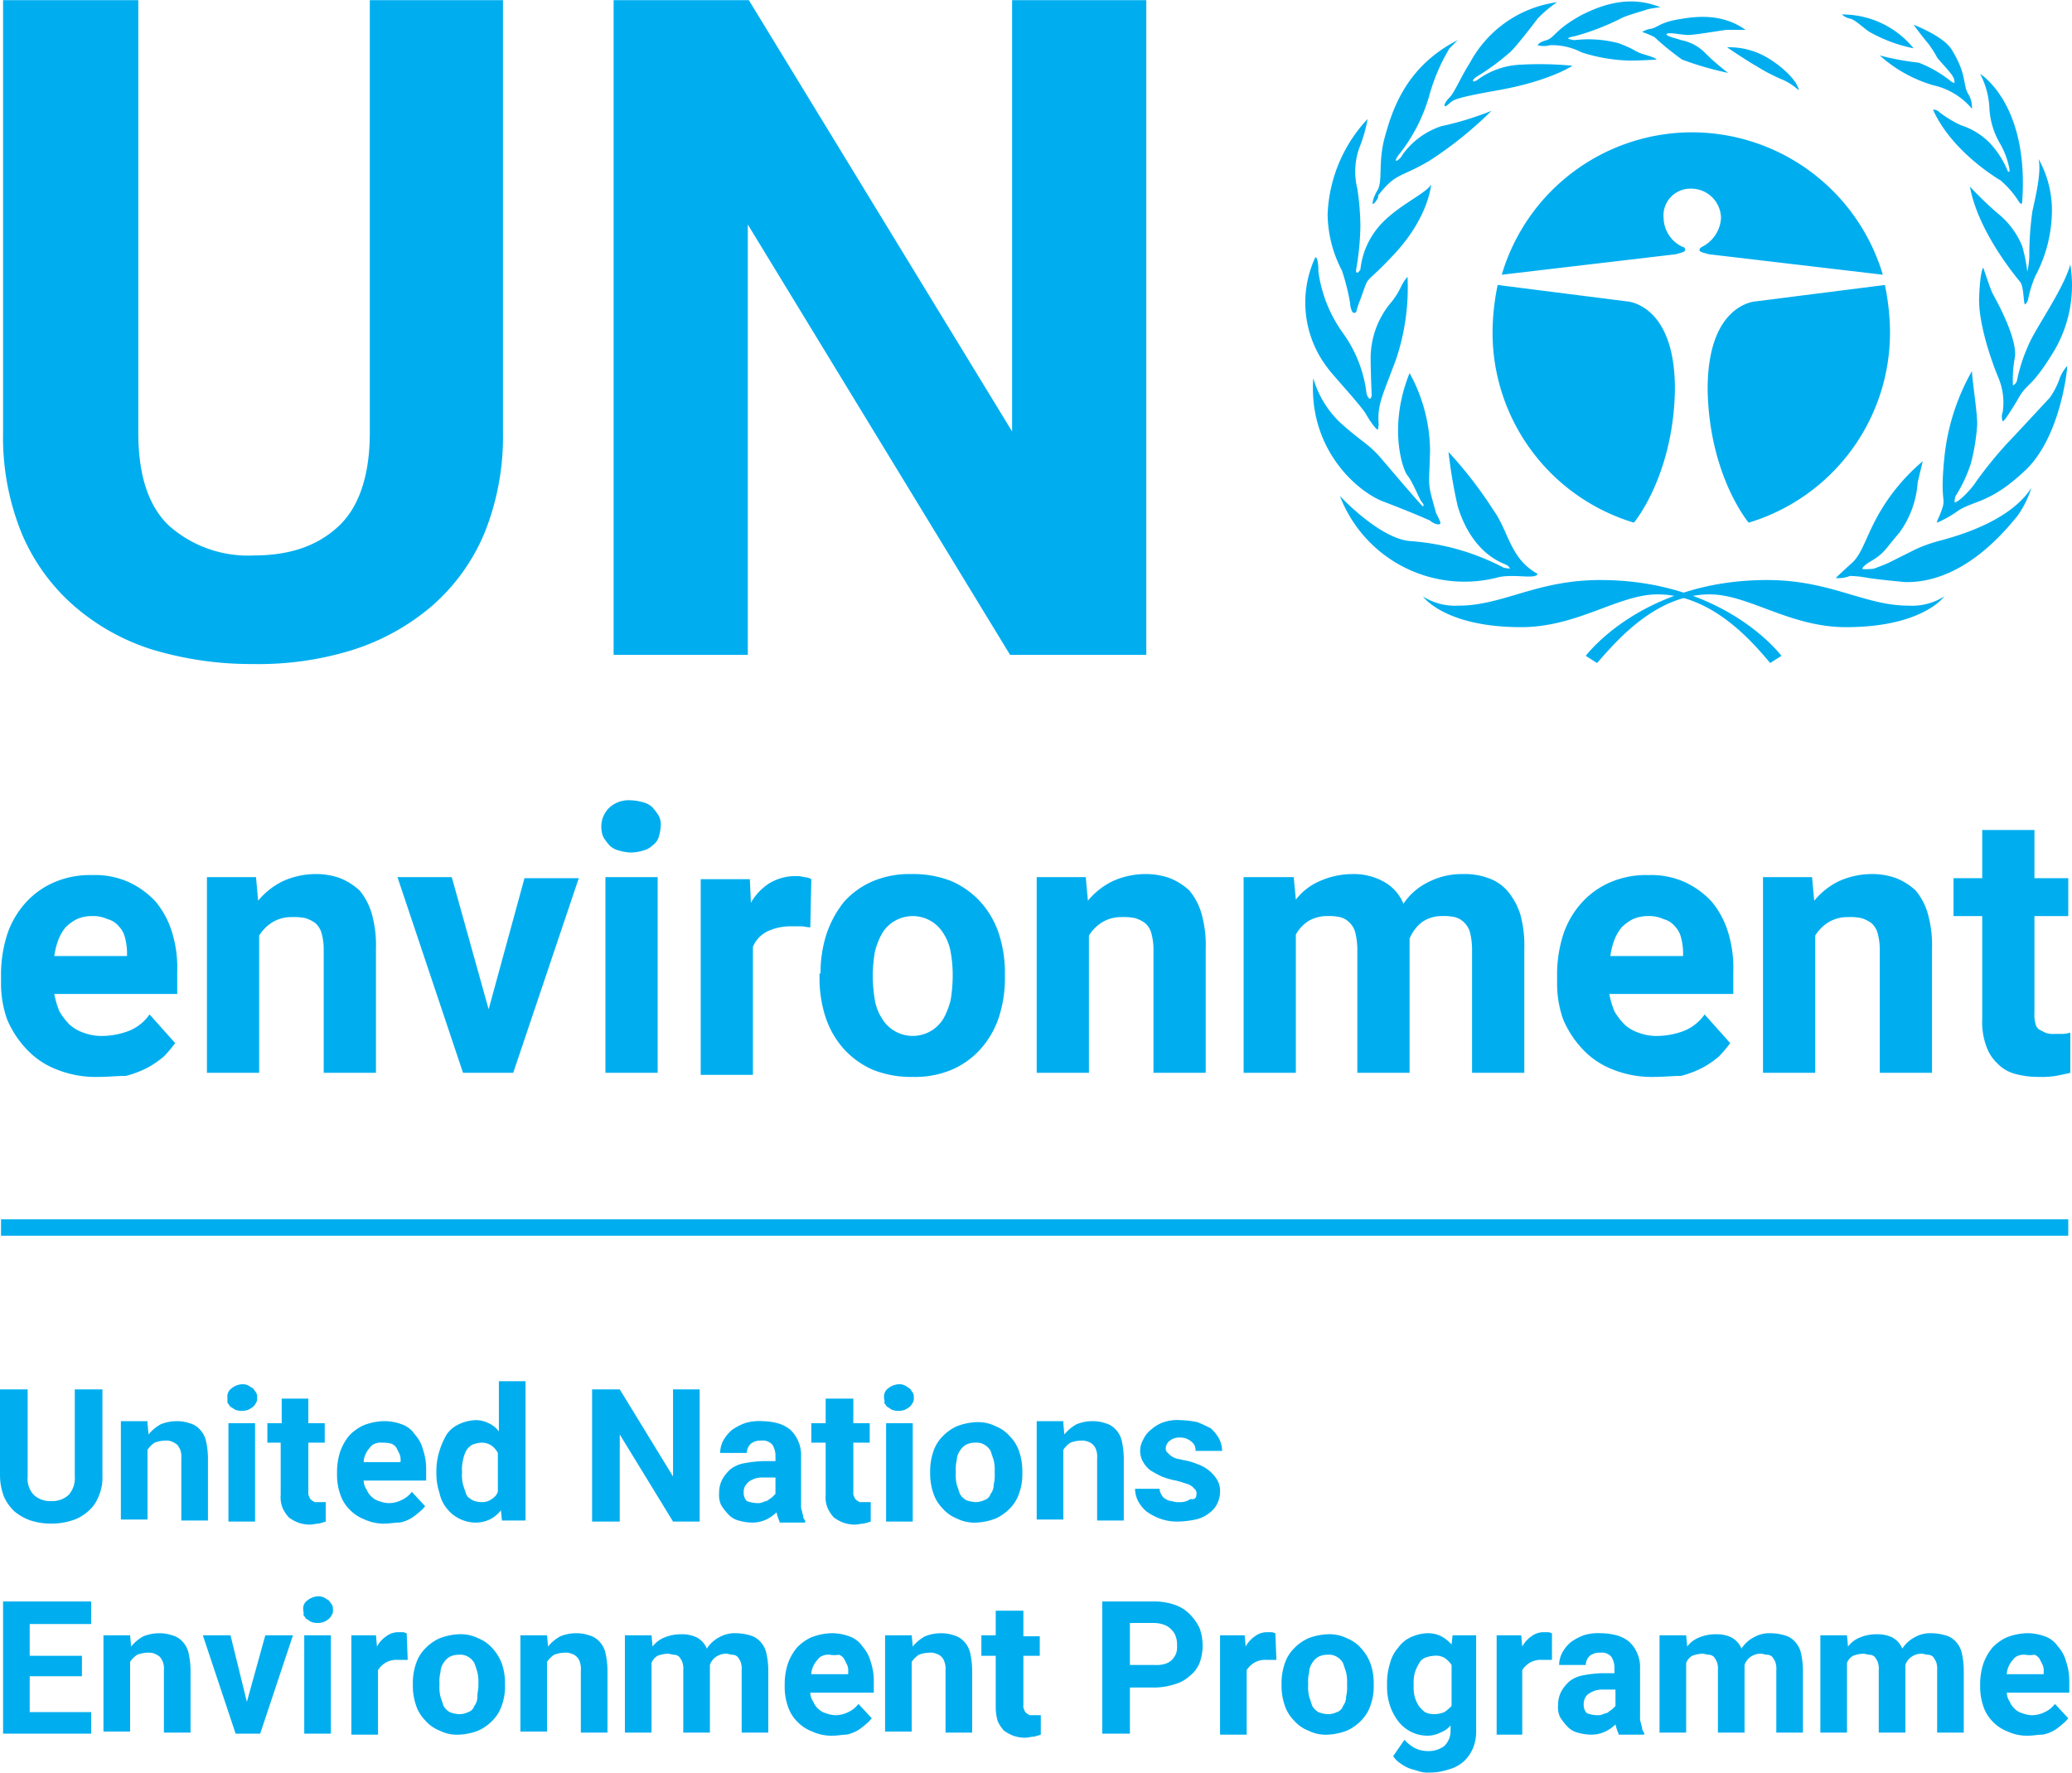 <?xml version="1.0" encoding="UTF-8"?> <svg xmlns="http://www.w3.org/2000/svg" id="English" width="2.809in" height="2.403in" viewBox="0 0 202.265 173"><defs><style>.cls-1{fill:#00aeef;}</style></defs><title>full_unep_logo_en</title><rect class="cls-1" x="0.1" y="119" width="201.8" height="1.6"></rect><path class="cls-1" d="M10,135.6v8.5a4.477,4.477,0,0,1-.4,2,3.587,3.587,0,0,1-1,1.4,4.171,4.171,0,0,1-1.6.9,6.448,6.448,0,0,1-2,.3,6.448,6.448,0,0,1-2-.3,5.072,5.072,0,0,1-1.6-.9,4.508,4.508,0,0,1-1-1.4,5.917,5.917,0,0,1-.4-2v-8.5H2.7v8.5a2.295,2.295,0,0,0,.6,1.8,2.352,2.352,0,0,0,1.7.6,2.352,2.352,0,0,0,1.7-.6,2.445,2.445,0,0,0,.6-1.8v-8.5Z"></path><path class="cls-1" d="M14.4,138.9l.1,1.1a4.001,4.001,0,0,1,1.2-1,4.146,4.146,0,0,1,1.6-.3,3.73,3.73,0,0,1,1.2.2,2.075,2.075,0,0,1,1,.6,2.384,2.384,0,0,1,.6,1.1,7.931,7.931,0,0,1,.2,1.7v6.1H17.7v-6.1a1.95,1.95,0,0,0-.1-.8,2.186,2.186,0,0,0-.3-.5,2.186,2.186,0,0,0-.5-.3,1.483,1.483,0,0,0-.7-.1,2.958,2.958,0,0,0-1,.2,2.336,2.336,0,0,0-.7.7v6.8H11.8v-9.6h2.6Z"></path><path class="cls-1" d="M22.2,136.4a.975.975,0,0,1,.4-.9,1.777,1.777,0,0,1,1-.4,1.268,1.268,0,0,1,.6.1c.2.1.3.2.5.3.1.1.2.3.3.4a.901.901,0,0,1,.1.5.749.749,0,0,1-.1.5,1.38,1.38,0,0,1-.3.4,2.186,2.186,0,0,1-.5.3,1.85,1.85,0,0,1-1.2,0c-.2-.1-.3-.2-.5-.3-.1-.1-.2-.3-.3-.4Zm2.7,12.1H22.3v-9.6h2.6Z"></path><path class="cls-1" d="M30.1,136.5v2.4h1.6v1.9H30.1v4.8a.749.749,0,0,0,.1.5c0,.1.1.2.2.3s.2.1.3.2h1.1v1.9a6.373,6.373,0,0,1-.7.2c-.3,0-.5.1-.9.1a3.595,3.595,0,0,1-1.1-.2,4.053,4.053,0,0,1-.9-.5,3.49,3.49,0,0,1-.6-.9,2.745,2.745,0,0,1-.2-1.3v-5.1H26.1v-1.9h1.4v-2.4Z"></path><path class="cls-1" d="M37.6,148.7a4.477,4.477,0,0,1-2-.4,3.956,3.956,0,0,1-1.5-1,3.766,3.766,0,0,1-.9-1.5,5.662,5.662,0,0,1-.3-1.8v-.3a6.448,6.448,0,0,1,.3-2,5.072,5.072,0,0,1,.9-1.6,4.508,4.508,0,0,1,1.4-1,5.847,5.847,0,0,1,1.9-.4,4.844,4.844,0,0,1,1.8.3,2.56,2.56,0,0,1,1.3,1,3.606,3.606,0,0,1,.8,1.5,5.822,5.822,0,0,1,.3,1.9v1.1H35.5a1.613,1.613,0,0,0,.3.9,1.794,1.794,0,0,0,.5.7,1.612,1.612,0,0,0,.7.4,2.92,2.92,0,0,0,.9.2,2.768,2.768,0,0,0,1.3-.3,2.539,2.539,0,0,0,1-.8l1.3,1.4a3.394,3.394,0,0,1-.6.6,5.547,5.547,0,0,1-.8.6,3.582,3.582,0,0,1-1.1.4C38.5,148.6,38,148.7,37.6,148.7Zm-.3-7.9a1.483,1.483,0,0,0-.7.1.998.998,0,0,0-.5.4,2.092,2.092,0,0,0-.4.6,1.884,1.884,0,0,0-.2.8h3.6v-.1a1.483,1.483,0,0,0-.1-.7l-.3-.6a.998.998,0,0,0-.5-.4A3.085,3.085,0,0,0,37.3,140.8Z"></path><path class="cls-1" d="M42.6,143.6a6.448,6.448,0,0,1,.3-2,7.741,7.741,0,0,1,.7-1.6,2.94,2.94,0,0,1,1.2-1,4.193,4.193,0,0,1,1.6-.4,2.768,2.768,0,0,1,1.3.3,2.539,2.539,0,0,1,1,.8v-4.9h2.6v13.6H49l-.1-1a3.126,3.126,0,0,1-1.1.9,3.194,3.194,0,0,1-1.4.3,3.6,3.6,0,0,1-2.8-1.4,3.479,3.479,0,0,1-.7-1.5,5.822,5.822,0,0,1-.3-1.9Zm2.5.2a3.75,3.75,0,0,0,.1,1.1l.3.9c.1.3.3.4.6.6a1.997,1.997,0,0,0,.9.2,1.493,1.493,0,0,0,1-.3,1.344,1.344,0,0,0,.6-.7v-3.8a2.169,2.169,0,0,0-.6-.7,1.689,1.689,0,0,0-1-.3,2.92,2.92,0,0,0-.9.2,1.698,1.698,0,0,0-.6.6,3.178,3.178,0,0,0-.3.9,3.75,3.75,0,0,0-.1,1.1Z"></path><path class="cls-1" d="M68.4,148.5H65.7L60.5,140v8.5H57.8V135.6h2.7l5.2,8.5v-8.5h2.6v12.9Z"></path><path class="cls-1" d="M76.1,148.5a4.649,4.649,0,0,1-.3-.9,3.591,3.591,0,0,1-1,.7,3.194,3.194,0,0,1-1.4.3,5.067,5.067,0,0,1-1.3-.2,2.075,2.075,0,0,1-1-.6,5.496,5.496,0,0,1-.7-.9,2.345,2.345,0,0,1-.2-1.2,2.768,2.768,0,0,1,.3-1.3,3.915,3.915,0,0,1,.8-1,2.986,2.986,0,0,1,1.4-.6,11.076,11.076,0,0,1,1.9-.2h1.1v-.5a2.016,2.016,0,0,0-.3-1.1,1.246,1.246,0,0,0-1.1-.4,1.493,1.493,0,0,0-1,.3,1.268,1.268,0,0,0-.4.9H70.3a2.663,2.663,0,0,1,.3-1.2,3.915,3.915,0,0,1,.8-1,5.388,5.388,0,0,1,1.3-.7,4.678,4.678,0,0,1,1.7-.2,6.053,6.053,0,0,1,1.5.2,3.369,3.369,0,0,1,1.2.6,3.134,3.134,0,0,1,.8,1.1,3.339,3.339,0,0,1,.3,1.5v4.8a1.268,1.268,0,0,0,.1.6c0,.2.1.3.1.5a.758.758,0,0,0,.2.4v.2H76.1Zm-2.2-1.8a1.268,1.268,0,0,0,.6-.1c.2-.1.4-.1.5-.2s.3-.2.4-.3l.3-.3v-1.6H74.6a2.769,2.769,0,0,0-.9.1,3.329,3.329,0,0,0-.6.3,2.181,2.181,0,0,0-.4.5,1.268,1.268,0,0,0-.1.6,1.135,1.135,0,0,0,.3.8A3.553,3.553,0,0,0,73.9,146.7Z"></path><path class="cls-1" d="M83.3,136.5v2.4h1.6v1.9H83.3v4.8a.749.749,0,0,0,.1.5c0,.1.1.2.2.3s.2.1.3.2H85v1.9a6.373,6.373,0,0,1-.7.2c-.3,0-.5.1-.9.1a3.595,3.595,0,0,1-1.1-.2,4.053,4.053,0,0,1-.9-.5,3.49,3.49,0,0,1-.6-.9,2.745,2.745,0,0,1-.2-1.3v-5.1H79.2v-1.9h1.4v-2.4Z"></path><path class="cls-1" d="M86.3,136.4a.975.975,0,0,1,.4-.9,1.777,1.777,0,0,1,1-.4,1.268,1.268,0,0,1,.6.1c.2.1.3.2.5.3.1.1.2.3.3.4a.901.901,0,0,1,.1.5.749.749,0,0,1-.1.5,1.38,1.38,0,0,1-.3.4,2.186,2.186,0,0,1-.5.3,1.85,1.85,0,0,1-1.2,0c-.2-.1-.3-.2-.5-.3-.1-.1-.2-.3-.3-.4C86.4,136.8,86.3,136.6,86.3,136.4Zm2.8,12.1H86.5v-9.6h2.6Z"></path><path class="cls-1" d="M90.8,143.6a5.822,5.822,0,0,1,.3-1.9,3.766,3.766,0,0,1,.9-1.5,4.508,4.508,0,0,1,1.4-1,5.847,5.847,0,0,1,1.9-.4,3.807,3.807,0,0,1,1.9.4,3.587,3.587,0,0,1,1.4,1,3.766,3.766,0,0,1,.9,1.5,5.822,5.822,0,0,1,.3,1.9v.2a5.412,5.412,0,0,1-.3,1.9,3.766,3.766,0,0,1-.9,1.5,4.508,4.508,0,0,1-1.4,1,5.847,5.847,0,0,1-1.9.4,3.807,3.807,0,0,1-1.9-.4,3.587,3.587,0,0,1-1.4-1,3.766,3.766,0,0,1-.9-1.5,5.822,5.822,0,0,1-.3-1.9Zm2.5.2a3.75,3.75,0,0,0,.1,1.1l.3.9a1.698,1.698,0,0,0,.6.6,2.92,2.92,0,0,0,.9.2,1.997,1.997,0,0,0,.9-.2.902.902,0,0,0,.6-.6,1.396,1.396,0,0,0,.3-.9,3.75,3.75,0,0,0,.1-1.1v-.2a4.102,4.102,0,0,0-.1-1.1l-.3-.9a1.698,1.698,0,0,0-.6-.6,1.486,1.486,0,0,0-.9-.2,1.997,1.997,0,0,0-.9.2,1.698,1.698,0,0,0-.6.6,1.613,1.613,0,0,0-.3.9,3.75,3.75,0,0,0-.1,1.1Z"></path><path class="cls-1" d="M103.8,138.9l.1,1.1a4.001,4.001,0,0,1,1.2-1,4.146,4.146,0,0,1,1.6-.3,3.73,3.73,0,0,1,1.2.2,2.075,2.075,0,0,1,1,.6,2.384,2.384,0,0,1,.6,1.1,7.931,7.931,0,0,1,.2,1.7v6.1h-2.6v-6.1a1.95,1.95,0,0,0-.1-.8,1.202,1.202,0,0,0-.8-.8,1.483,1.483,0,0,0-.7-.1,2.958,2.958,0,0,0-1,.2,2.336,2.336,0,0,0-.7.7v6.8h-2.6v-9.6h2.6Z"></path><path class="cls-1" d="M116.8,145.8a.601.601,0,0,0-.1-.4l-.3-.3a1.628,1.628,0,0,0-.6-.3c-.3-.1-.6-.2-1-.3a7.366,7.366,0,0,1-1.4-.4,10.908,10.908,0,0,1-1.1-.6,2.696,2.696,0,0,1-.7-.8,2.167,2.167,0,0,1,0-2.2,2.539,2.539,0,0,1,.8-1,3.458,3.458,0,0,1,1.2-.7,4.145,4.145,0,0,1,1.6-.2,8.807,8.807,0,0,1,1.7.2c.5.2.9.4,1.3.6a3.915,3.915,0,0,1,.8,1,2.663,2.663,0,0,1,.3,1.2h-2.6a.975.975,0,0,0-.4-.9,1.599,1.599,0,0,0-1.1-.4,1.493,1.493,0,0,0-1,.3,1.012,1.012,0,0,0-.4.7.601.601,0,0,0,.1.4l.3.3a2.186,2.186,0,0,0,.5.3c.2.1.5.1.8.2a5.732,5.732,0,0,1,1.4.4,3.581,3.581,0,0,1,1.9,1.5,2.133,2.133,0,0,1,.3,1.2,2.663,2.663,0,0,1-.3,1.2,2.361,2.361,0,0,1-.8.9,3.099,3.099,0,0,1-1.3.6,8.807,8.807,0,0,1-1.7.2,4.844,4.844,0,0,1-1.8-.3,5.388,5.388,0,0,1-1.3-.7,3.511,3.511,0,0,1-.8-1,2.663,2.663,0,0,1-.3-1.2h2.4a1.072,1.072,0,0,0,.2.6.781.781,0,0,0,.4.4,1.072,1.072,0,0,0,.6.2,1.483,1.483,0,0,0,.7.1,1.609,1.609,0,0,0,1.1-.3C116.7,146.4,116.8,146.1,116.8,145.8Z"></path><path class="cls-1" d="M8,163.6H2.9v3.5h6v2.1H.3V156.3H8.9v2.2h-6v3.1H8Z"></path><path class="cls-1" d="M12.7,159.6l.1,1.1a4.001,4.001,0,0,1,1.2-1,4.146,4.146,0,0,1,1.6-.3,3.73,3.73,0,0,1,1.2.2,2.075,2.075,0,0,1,1,.6,2.384,2.384,0,0,1,.6,1.1,7.931,7.931,0,0,1,.2,1.7v6.1H16V163a1.95,1.95,0,0,0-.1-.8,2.186,2.186,0,0,0-.3-.5,2.186,2.186,0,0,0-.5-.3,1.483,1.483,0,0,0-.7-.1,2.958,2.958,0,0,0-1,.2,2.336,2.336,0,0,0-.7.7V169H10.1v-9.4Z"></path><path class="cls-1" d="M24.1,166.1l1.8-6.5h2.7l-3.2,9.6H23l-3.2-9.6h2.7Z"></path><path class="cls-1" d="M29.6,157.1a.975.975,0,0,1,.4-.9,1.777,1.777,0,0,1,1-.4,1.268,1.268,0,0,1,.6.1c.2.1.3.2.5.3.1.1.2.3.3.4a.901.901,0,0,1,.1.5.749.749,0,0,1-.1.5,1.38,1.38,0,0,1-.3.4,2.186,2.186,0,0,1-.5.3,1.85,1.85,0,0,1-1.2,0c-.2-.1-.3-.2-.5-.3-.1-.1-.2-.3-.3-.4C29.7,157.5,29.6,157.3,29.6,157.1Zm2.7,12.1H29.7v-9.6h2.6Z"></path><path class="cls-1" d="M39.8,162h-1a2.133,2.133,0,0,0-1.2.3,2.336,2.336,0,0,0-.7.7v6.3H34.3v-9.7h2.4l.1,1.1a2.836,2.836,0,0,1,.9-1,1.922,1.922,0,0,1,1.2-.4h.4c.2,0,.3.1.4.1Z"></path><path class="cls-1" d="M40.3,164.3a5.822,5.822,0,0,1,.3-1.9,3.766,3.766,0,0,1,.9-1.5,4.508,4.508,0,0,1,1.4-1,5.847,5.847,0,0,1,1.9-.4,3.807,3.807,0,0,1,1.9.4,3.587,3.587,0,0,1,1.4,1,4.617,4.617,0,0,1,.9,1.5,5.822,5.822,0,0,1,.3,1.9v.2a5.412,5.412,0,0,1-.3,1.9,3.766,3.766,0,0,1-.9,1.5,4.508,4.508,0,0,1-1.4,1,5.847,5.847,0,0,1-1.9.4,3.807,3.807,0,0,1-1.9-.4,3.587,3.587,0,0,1-1.4-1,3.766,3.766,0,0,1-.9-1.5,5.822,5.822,0,0,1-.3-1.9Zm2.6.2a3.75,3.75,0,0,0,.1,1.1l.3.9a1.698,1.698,0,0,0,.6.6,2.92,2.92,0,0,0,.9.2,1.997,1.997,0,0,0,.9-.2.902.902,0,0,0,.6-.6,1.396,1.396,0,0,0,.3-.9c0-.4.1-.7.1-1.1v-.2a4.102,4.102,0,0,0-.1-1.1,9.44,9.44,0,0,0-.3-.9,1.698,1.698,0,0,0-.6-.6,1.486,1.486,0,0,0-.9-.2,1.997,1.997,0,0,0-.9.2,1.698,1.698,0,0,0-.6.6,1.613,1.613,0,0,0-.3.9,3.75,3.75,0,0,0-.1,1.1Z"></path><path class="cls-1" d="M53.4,159.6l.1,1.1a4.001,4.001,0,0,1,1.2-1,4.146,4.146,0,0,1,1.6-.3,3.73,3.73,0,0,1,1.2.2,2.075,2.075,0,0,1,1,.6,2.384,2.384,0,0,1,.6,1.1,7.931,7.931,0,0,1,.2,1.7v6.1H56.7V163a1.95,1.95,0,0,0-.1-.8,1.202,1.202,0,0,0-.8-.8,1.483,1.483,0,0,0-.7-.1,2.958,2.958,0,0,0-1,.2,2.336,2.336,0,0,0-.7.7V169H50.8v-9.4Z"></path><path class="cls-1" d="M63.6,159.6l.1,1.1a2.73,2.73,0,0,1,1.2-.9,4.146,4.146,0,0,1,1.6-.3,3.339,3.339,0,0,1,1.5.3,2.168,2.168,0,0,1,1,1.1,3.179,3.179,0,0,1,1.2-1.1,3.064,3.064,0,0,1,1.7-.4,5.067,5.067,0,0,1,1.3.2,2.075,2.075,0,0,1,1,.6,2.384,2.384,0,0,1,.6,1.1A7.931,7.931,0,0,1,75,163v6.1H72.4V163a1.95,1.95,0,0,0-.1-.8,2.186,2.186,0,0,0-.3-.5.764.764,0,0,0-.5-.2c-.2,0-.4-.1-.6-.1a1.689,1.689,0,0,0-1,.3,1.555,1.555,0,0,0-.6.8v6.6H66.7V163a1.95,1.95,0,0,0-.1-.8,2.186,2.186,0,0,0-.3-.5.764.764,0,0,0-.5-.2c-.2,0-.4-.1-.6-.1a2.958,2.958,0,0,0-1,.2,1.344,1.344,0,0,0-.6.7v6.8H61v-9.5Z"></path><path class="cls-1" d="M81.3,169.4a4.477,4.477,0,0,1-2-.4,3.956,3.956,0,0,1-1.5-1,3.766,3.766,0,0,1-.9-1.5,5.662,5.662,0,0,1-.3-1.8v-.3a6.448,6.448,0,0,1,.3-2,5.072,5.072,0,0,1,.9-1.6,4.508,4.508,0,0,1,1.4-1,5.847,5.847,0,0,1,1.9-.4,4.844,4.844,0,0,1,1.8.3,2.56,2.56,0,0,1,1.3,1,3.606,3.606,0,0,1,.8,1.5,5.822,5.822,0,0,1,.3,1.9v1.1H79.1a1.613,1.613,0,0,0,.3.9,1.794,1.794,0,0,0,.5.7,1.612,1.612,0,0,0,.7.4,2.92,2.92,0,0,0,.9.2,2.768,2.768,0,0,0,1.3-.3,2.539,2.539,0,0,0,1-.8l1.3,1.4a3.394,3.394,0,0,1-.6.6,5.547,5.547,0,0,1-.8.6,3.582,3.582,0,0,1-1.1.4C82.2,169.3,81.8,169.4,81.3,169.4Zm-.3-7.9a1.483,1.483,0,0,0-.7.1.998.998,0,0,0-.5.4,2.092,2.092,0,0,0-.4.6,1.884,1.884,0,0,0-.2.8h3.6v-.2a1.483,1.483,0,0,0-.1-.7l-.3-.6a.998.998,0,0,0-.5-.4A2.7,2.7,0,0,1,81,161.5Z"></path><path class="cls-1" d="M89,159.6l.1,1.1a4.001,4.001,0,0,1,1.2-1,4.146,4.146,0,0,1,1.6-.3,3.73,3.73,0,0,1,1.2.2,2.075,2.075,0,0,1,1,.6,2.384,2.384,0,0,1,.6,1.1,7.931,7.931,0,0,1,.2,1.7v6.1H92.3V163a1.95,1.95,0,0,0-.1-.8,1.202,1.202,0,0,0-.8-.8,1.483,1.483,0,0,0-.7-.1,2.958,2.958,0,0,0-1,.2,2.336,2.336,0,0,0-.7.7V169H86.4v-9.4Z"></path><path class="cls-1" d="M99.9,157.3v2.4h1.6v1.9H99.9v4.8a.749.749,0,0,0,.1.5c0,.1.1.2.2.3s.2.1.3.2h1.1v1.9a6.373,6.373,0,0,1-.7.2c-.3,0-.5.1-.9.1a3.595,3.595,0,0,1-1.1-.2,4.053,4.053,0,0,1-.9-.5,3.49,3.49,0,0,1-.6-.9,5.067,5.067,0,0,1-.2-1.3v-5.1H95.8v-2h1.4v-2.4h2.7Z"></path><path class="cls-1" d="M110.3,164.7v4.5h-2.7V156.3h5a6.013,6.013,0,0,1,2,.3,3.766,3.766,0,0,1,1.5.9,5.02,5.02,0,0,1,1,1.4,4.967,4.967,0,0,1,0,3.4,3.051,3.051,0,0,1-1,1.3,3.606,3.606,0,0,1-1.5.8,6.448,6.448,0,0,1-2,.3Zm0-2.2h2.4a3.083,3.083,0,0,0,1-.1,1.612,1.612,0,0,0,.7-.4,2.092,2.092,0,0,0,.4-.6,1.95,1.95,0,0,0,.1-.8,2.202,2.202,0,0,0-.1-.8,1.612,1.612,0,0,0-.4-.7,1.794,1.794,0,0,0-.7-.5,2.958,2.958,0,0,0-1-.2h-2.4Z"></path><path class="cls-1" d="M124.6,162h-1a2.133,2.133,0,0,0-1.2.3,2.336,2.336,0,0,0-.7.7v6.3h-2.6v-9.7h2.4l.1,1.1a2.836,2.836,0,0,1,.9-1,1.922,1.922,0,0,1,1.2-.4h.4c.2,0,.3.1.4.1Z"></path><path class="cls-1" d="M125.1,164.3a5.822,5.822,0,0,1,.3-1.9,3.766,3.766,0,0,1,.9-1.5,4.508,4.508,0,0,1,1.4-1,5.847,5.847,0,0,1,1.9-.4,3.807,3.807,0,0,1,1.9.4,3.587,3.587,0,0,1,1.4,1,4.617,4.617,0,0,1,.9,1.5,5.822,5.822,0,0,1,.3,1.9v.2a5.412,5.412,0,0,1-.3,1.9,3.766,3.766,0,0,1-.9,1.5,4.508,4.508,0,0,1-1.4,1,5.847,5.847,0,0,1-1.9.4,3.807,3.807,0,0,1-1.9-.4,3.587,3.587,0,0,1-1.4-1,3.766,3.766,0,0,1-.9-1.5,5.822,5.822,0,0,1-.3-1.9Zm2.6.2a3.75,3.75,0,0,0,.1,1.1l.3.9a1.698,1.698,0,0,0,.6.6,2.92,2.92,0,0,0,.9.2,1.997,1.997,0,0,0,.9-.2.902.902,0,0,0,.6-.6,1.396,1.396,0,0,0,.3-.9,3.75,3.75,0,0,0,.1-1.1v-.2a4.102,4.102,0,0,0-.1-1.1l-.3-.9a1.698,1.698,0,0,0-.6-.6,1.486,1.486,0,0,0-.9-.2,1.997,1.997,0,0,0-.9.2,1.698,1.698,0,0,0-.6.6,1.613,1.613,0,0,0-.3.9,3.75,3.75,0,0,0-.1,1.1Z"></path><path class="cls-1" d="M135.4,164.3a6.448,6.448,0,0,1,.3-2,3.606,3.606,0,0,1,.8-1.5,2.94,2.94,0,0,1,1.2-1,4.193,4.193,0,0,1,1.6-.4,2.904,2.904,0,0,1,1.4.3,3.915,3.915,0,0,1,1,.8l.1-.9h2.3v9.3a4.31,4.31,0,0,1-.3,1.7,3.805,3.805,0,0,1-.9,1.3,3.606,3.606,0,0,1-1.5.8,5.822,5.822,0,0,1-1.9.3,2.769,2.769,0,0,1-.9-.1c-.3-.1-.7-.2-1-.3a4.053,4.053,0,0,1-.9-.5,2.336,2.336,0,0,1-.7-.7l1.1-1.6a3.917,3.917,0,0,0,1,.8,2.768,2.768,0,0,0,1.3.3,2.545,2.545,0,0,0,1.6-.5,2.035,2.035,0,0,0,.6-1.5v-.5a2.286,2.286,0,0,1-1,.7,2.768,2.768,0,0,1-1.3.3,3.6,3.6,0,0,1-2.8-1.4,5.298,5.298,0,0,1-.8-1.5,5.822,5.822,0,0,1-.3-1.9v-.3Zm2.6.2a3.75,3.75,0,0,0,.1,1.1,3.552,3.552,0,0,0,.4.9,3.394,3.394,0,0,0,.6.6,1.997,1.997,0,0,0,.9.2,2.958,2.958,0,0,0,1-.2,4.349,4.349,0,0,0,.7-.6v-4a2.336,2.336,0,0,0-.7-.7,1.645,1.645,0,0,0-1-.2,2.92,2.92,0,0,0-.9.2,1.167,1.167,0,0,0-.6.6,3.552,3.552,0,0,0-.4.9,3.75,3.75,0,0,0-.1,1.1Z"></path><path class="cls-1" d="M151.5,162h-1a2.133,2.133,0,0,0-1.2.3,2.336,2.336,0,0,0-.7.7v6.3h-2.5v-9.7h2.4l.1,1.1a2.836,2.836,0,0,1,.9-1,1.922,1.922,0,0,1,1.2-.4h.4c.2,0,.3.1.4.1Z"></path><path class="cls-1" d="M158,169.2a4.649,4.649,0,0,1-.3-.9,3.591,3.591,0,0,1-1,.7,3.194,3.194,0,0,1-1.4.3,5.067,5.067,0,0,1-1.3-.2,2.075,2.075,0,0,1-1-.6,5.496,5.496,0,0,1-.7-.9,2.166,2.166,0,0,1-.2-1.2,2.768,2.768,0,0,1,.3-1.3,3.915,3.915,0,0,1,.8-1,2.986,2.986,0,0,1,1.4-.6,11.076,11.076,0,0,1,1.9-.2h1.1v-.5a2.016,2.016,0,0,0-.3-1.1,1.246,1.246,0,0,0-1.1-.4,1.493,1.493,0,0,0-1,.3,1.268,1.268,0,0,0-.4.9h-2.6a2.663,2.663,0,0,1,.3-1.2,3.915,3.915,0,0,1,.8-1,5.388,5.388,0,0,1,1.3-.7,4.678,4.678,0,0,1,1.7-.2,6.053,6.053,0,0,1,1.5.2,3.369,3.369,0,0,1,1.2.6,3.134,3.134,0,0,1,.8,1.1,3.339,3.339,0,0,1,.3,1.5v4.8a1.268,1.268,0,0,0,.1.6c0,.2.1.3.1.5a.758.758,0,0,0,.2.4v.2H158Zm-2.1-1.8a1.268,1.268,0,0,0,.6-.1c.2-.1.4-.1.5-.2s.3-.2.4-.3l.3-.3v-1.6h-1.1a2.769,2.769,0,0,0-.9.1,3.329,3.329,0,0,0-.6.3.998.998,0,0,0-.4.5,1.268,1.268,0,0,0-.1.6,1.135,1.135,0,0,0,.3.8A2.958,2.958,0,0,0,155.9,167.4Z"></path><path class="cls-1" d="M164.6,159.6l.1,1.1a2.73,2.73,0,0,1,1.2-.9,4.146,4.146,0,0,1,1.6-.3,3.339,3.339,0,0,1,1.5.3,2.168,2.168,0,0,1,1,1.1,3.179,3.179,0,0,1,1.2-1.1,3.064,3.064,0,0,1,1.7-.4,5.067,5.067,0,0,1,1.3.2,2.075,2.075,0,0,1,1,.6,2.384,2.384,0,0,1,.6,1.1,7.931,7.931,0,0,1,.2,1.7v6.1h-2.6V163a1.95,1.95,0,0,0-.1-.8,2.186,2.186,0,0,0-.3-.5.764.764,0,0,0-.5-.2c-.2,0-.4-.1-.6-.1a1.689,1.689,0,0,0-1,.3,1.555,1.555,0,0,0-.6.8v6.6h-2.6V163a1.95,1.95,0,0,0-.1-.8,2.186,2.186,0,0,0-.3-.5.764.764,0,0,0-.5-.2c-.2,0-.4-.1-.6-.1a2.958,2.958,0,0,0-1,.2,1.344,1.344,0,0,0-.6.7v6.8H162v-9.5Z"></path><path class="cls-1" d="M180.3,159.6l.1,1.1a2.73,2.73,0,0,1,1.2-.9,4.146,4.146,0,0,1,1.6-.3,3.339,3.339,0,0,1,1.5.3,2.168,2.168,0,0,1,1,1.1,3.179,3.179,0,0,1,1.2-1.1,3.064,3.064,0,0,1,1.7-.4,5.067,5.067,0,0,1,1.3.2,2.075,2.075,0,0,1,1,.6,2.384,2.384,0,0,1,.6,1.1,7.931,7.931,0,0,1,.2,1.7v6.1h-2.6V163a1.95,1.95,0,0,0-.1-.8,2.186,2.186,0,0,0-.3-.5.764.764,0,0,0-.5-.2c-.2,0-.4-.1-.6-.1a1.689,1.689,0,0,0-1,.3,1.555,1.555,0,0,0-.6.8v6.6h-2.6V163a1.95,1.95,0,0,0-.1-.8,2.186,2.186,0,0,0-.3-.5.764.764,0,0,0-.5-.2c-.2,0-.4-.1-.6-.1a2.958,2.958,0,0,0-1,.2,1.345,1.345,0,0,0-.6.7v6.8h-2.6v-9.5Z"></path><path class="cls-1" d="M198,169.4a4.477,4.477,0,0,1-2-.4,3.956,3.956,0,0,1-1.5-1,3.766,3.766,0,0,1-.9-1.5,5.662,5.662,0,0,1-.3-1.8v-.3a6.448,6.448,0,0,1,.3-2,5.072,5.072,0,0,1,.9-1.6,4.508,4.508,0,0,1,1.4-1,5.847,5.847,0,0,1,1.9-.4,4.844,4.844,0,0,1,1.8.3,2.56,2.56,0,0,1,1.3,1,3.606,3.606,0,0,1,.8,1.5,5.822,5.822,0,0,1,.3,1.9v1.1h-6.1a1.613,1.613,0,0,0,.3.9,1.794,1.794,0,0,0,.5.7,1.612,1.612,0,0,0,.7.4,2.92,2.92,0,0,0,.9.2,2.768,2.768,0,0,0,1.3-.3,2.539,2.539,0,0,0,1-.8l1.3,1.4a3.394,3.394,0,0,1-.6.6,5.547,5.547,0,0,1-.8.6,3.582,3.582,0,0,1-1.1.4C198.9,169.3,198.5,169.4,198,169.4Zm-.3-7.9a1.483,1.483,0,0,0-.7.1.998.998,0,0,0-.5.4,2.092,2.092,0,0,0-.4.6,1.884,1.884,0,0,0-.2.8h3.6v-.2a1.483,1.483,0,0,0-.1-.7l-.3-.6a.998.998,0,0,0-.5-.4A2.719,2.719,0,0,1,197.7,161.5Z"></path><path class="cls-1" d="M159.5,51a19.382,19.382,0,0,1-13.8-18.6,23.148,23.148,0,0,1,.5-4.6l12.6,1.6s4.8.2,4.7,8.8C163.3,46.5,159.5,51,159.5,51Z"></path><path class="cls-1" d="M170.7,51a19.382,19.382,0,0,0,13.8-18.6,23.148,23.148,0,0,0-.5-4.6l-12.6,1.6s-4.8.2-4.7,8.8C166.9,46.5,170.7,51,170.7,51Z"></path><path class="cls-1" d="M165.1,18.4a2.902,2.902,0,0,1,2.9,2.9,3.356,3.356,0,0,1-1.9,2.8c-.1.1-.2.1-.2.3s.6.3.9.4l17,2a19.47,19.47,0,0,0-18.6-13.9h0a19.379,19.379,0,0,0-18.6,13.9l17-2c.3-.1.9-.2.9-.4s-.1-.3-.2-.3a3.173,3.173,0,0,1-1.9-2.8,2.62,2.62,0,0,1,2.7-2.9Z"></path><path class="cls-1" d="M172.8,64.7l1.1-.7s-5.5-7.4-17.7-7.4c-6.2,0-9.5,2.5-13.8,2.5a5.869,5.869,0,0,1-3.5-.9s2.1,3,9.6,3c5.5,0,9.5-3.2,13.3-3.2C167.2,58,171.2,62.8,172.8,64.7Z"></path><path class="cls-1" d="M155.9,64.7l-1.1-.7s5.5-7.4,17.7-7.4c6.2,0,9.5,2.5,13.8,2.5a5.869,5.869,0,0,0,3.5-.9s-2.1,3-9.6,3c-5.5,0-9.5-3.2-13.3-3.2C161.5,58,157.6,62.8,155.9,64.7Z"></path><path class="cls-1" d="M150.1,56c-.2.6-2.5-.1-4.1.4a13.02,13.02,0,0,1-15.2-8s3.9,4.2,6.9,4.4a23.121,23.121,0,0,1,9.1,2.6l.6.1a.683.683,0,0,0-.4-.4c-.4-.2-3.3-1.1-4.7-5.7a48.32,48.32,0,0,1-.9-5.3,40.994,40.994,0,0,1,4.4,5.7C147.3,51.9,147.4,54.5,150.1,56Z"></path><path class="cls-1" d="M140.6,51.1c-.2.2-.8-.1-1-.3-.2-.1-1.8-.8-4.4-1.8-2.6-.9-7.5-5.1-7-12.1a9.66,9.66,0,0,0,2.7,4.4c2,1.8,2.7,2,3.9,3.4s4,4.7,4.1,4.7.1-.2-.1-.4-.9-2-1.4-2.6-1.9-4.8.2-10a15.893,15.893,0,0,1,2,7.6c-.1,3.8-.3,2.9.6,6.1C140.2,50.1,140.7,51,140.6,51.1Z"></path><path class="cls-1" d="M134.5,41.9c-.1.1-.7-.7-1.1-1.4-.4-.8-3.4-4-3.8-4.6a10.441,10.441,0,0,1-1.2-10.8s.3-.1.3,1.4a13.332,13.332,0,0,0,2.4,6,12.616,12.616,0,0,1,2.3,5.9s.1.4.3.5c.2,0,.2-.4.2-.4s-.1-2.2-.1-3.6a8.435,8.435,0,0,1,2-5.4,7.353,7.353,0,0,0,1-1.6,4.316,4.316,0,0,1,.6-.9,22.013,22.013,0,0,1-1.1,8c-1.4,3.8-1.9,4.5-1.7,6.6C134.5,41.3,134.6,41.8,134.5,41.9Z"></path><path class="cls-1" d="M132.1,30.5c-.1,0-.3-.5-.3-.9a21.37,21.37,0,0,0-.8-3.2,12.111,12.111,0,0,1-1.4-5.5,14.394,14.394,0,0,1,3.9-9.3,13.697,13.697,0,0,1-.8,2.8,6.898,6.898,0,0,0-.2,4,25.521,25.521,0,0,1,.3,3.6,26.054,26.054,0,0,1-.4,4.2s-.1.4.1.4c.1,0,.3-.3.3-.3a7.665,7.665,0,0,1,1.8-4.2c1.7-2,4.6-3.2,5.1-4.1,0,0-.2,3.2-3.7,6.9-3.1,3.3-2.2,1.6-3.2,4.3a8.338,8.338,0,0,0-.4,1.2A.219.219,0,0,1,132.1,30.5Z"></path><path class="cls-1" d="M134,19.9s-.1-.4.5-1.4c.5-1,0-2.7.7-5.2s2-6.8,7.1-9.4l-.8.8a18.433,18.433,0,0,0-2,4.7,16.539,16.539,0,0,1-2.8,5.5c-.6.7-.4.8-.4.8a1.317,1.317,0,0,0,.6-.6,7.593,7.593,0,0,1,3.8-2.8,29.939,29.939,0,0,0,4.9-1.5,37.468,37.468,0,0,1-6.1,4.9c-2.9,1.7-3.2,1.1-5,3.4C134.7,19.1,134.2,19.9,134,19.9Z"></path><path class="cls-1" d="M141,10.3s0-.3.5-.8,1.1-2,2-3.4A11.4,11.4,0,0,1,152,.2a11.466,11.466,0,0,0-1.9,1.6c-.3.4-1.9,2.5-2.6,3.2a22.549,22.549,0,0,1-3.4,2.5s-.4.3-.3.4.4-.1.4-.1a7.622,7.622,0,0,1,4.2-1.5,33.775,33.775,0,0,1,5.1.1s-2.2,1.5-7.3,2.4-4.2,1-5,1.5C141.3,10.3,141.1,10.4,141,10.3Z"></path><path class="cls-1" d="M150.1,4.4s.1-.3.9-.5c.8-.3.8-1,3.3-2.4,2.5-1.3,5.1-1.9,7.8-.8a8.317,8.317,0,0,0-1.3.2c-.2.1-2.1.6-2.6.9a23.855,23.855,0,0,1-4.4,1.7c-1.1.2-.6.3-.6.3a2.034,2.034,0,0,0,.5.1,11.692,11.692,0,0,1,4.3.3c1.6.6,1.6.8,2.2,1s1.4.4,1.5.6c0,0-1.6.1-2.6.1a16.549,16.549,0,0,1-4.7-.8,6.227,6.227,0,0,0-3.1-.7A2.356,2.356,0,0,1,150.1,4.4Z"></path><path class="cls-1" d="M160.3,3.1a2.497,2.497,0,0,1,.8-.3c.7-.1.9-.6,2.6-.9s4.3-.7,6.7,1h-1.8c-.3,0-3.1.5-3.8.5-.6,0-1.9-.3-2.1-.1s1.2.5,1.4.6a4.43,4.43,0,0,1,2.4,1.3,20.865,20.865,0,0,0,2.2,1.9,30.945,30.945,0,0,1-4.5-1.3,27.092,27.092,0,0,1-2.7-2.2A10.413,10.413,0,0,0,160.3,3.1Z"></path><path class="cls-1" d="M168.6,4.6a7.312,7.312,0,0,1,3.9,1c1.7,1,3,2.4,3.1,3.2a6.126,6.126,0,0,0-1.5-1,17.066,17.066,0,0,1-2.7-1.4C171,6.2,169,4.9,168.6,4.6Z"></path><path class="cls-1" d="M179.2,56.4s.3-.3,1.4-1.3c1.1-.9,1.4-2.3,2.5-4.4a19.213,19.213,0,0,1,4.6-5.7s-.4,1.6-.5,2.1a9.448,9.448,0,0,1-1.8,4.9c-1.4,1.6-1.4,2-3,2.9,0,0-.6.4-.6.6,0,.1,1.1,0,1.1,0s1.1-.4,1.5-.6l2.6-1.3a14.429,14.429,0,0,1,2.6-.9c1.4-.4,6.6-1.8,8.7-5.1a9.694,9.694,0,0,1-1.4,2.8c-.8.9-5,6.5-10.9,6.4,0,0-2.3-.2-3.6-.4a11.149,11.149,0,0,0-1.8-.2A2.966,2.966,0,0,1,179.2,56.4Z"></path><path class="cls-1" d="M192.5,36.2a21.467,21.467,0,0,0-2.7,8.5c-.5,5,.4,3.5-.5,5.7,0,0-.3.6-.2.6a10.876,10.876,0,0,0,2.1-1.2c1.6-1,3.1-.7,6.5-3.9s4.1-9.7,4.1-10.2a3.837,3.837,0,0,0-.8,1.4,7.583,7.583,0,0,1-.9,1.7c-.1.1-3.8,4.1-4.2,4.5a40.012,40.012,0,0,0-3,3.7c-.5.8-1.8,2.1-2.1,2a2.142,2.142,0,0,1,.1-.6,13.785,13.785,0,0,0,1.5-3.2,20.558,20.558,0,0,0,.6-3.6C193.1,40.7,192.5,37,192.5,36.2Z"></path><path class="cls-1" d="M195.5,41.1a1.247,1.247,0,0,1,0-.9,6.258,6.258,0,0,0-.4-3.3c-.6-1.4-2-5.3-1.9-7.9s.4-2.9.4-2.9.7,2.1.9,2.5,2.4,4.2,2.2,6.2a11.879,11.879,0,0,0-.2,2.8.704.704,0,0,0,.4-.5,16.253,16.253,0,0,1,1.1-3.4c.7-1.7,3.4-5.4,4.1-7.9a12.622,12.622,0,0,1-1.5,8.3c-2.4,4-2.7,3.1-3.7,5C195.8,40.9,195.6,41.1,195.5,41.1Z"></path><path class="cls-1" d="M197.7,29.7c-.2,0-.1-1.7-.5-2.2s-4.1-4.9-4.9-9.3a34.879,34.879,0,0,0,2.7,2.6,7.991,7.991,0,0,1,2.4,3.2,15.089,15.089,0,0,1,.5,2.5,7.719,7.719,0,0,0,.2-1.5,29.968,29.968,0,0,1,.3-4.4c.3-1.4.9-3.8.6-5.1a10.264,10.264,0,0,1,1.3,5.4,13.717,13.717,0,0,1-1.6,6,11.088,11.088,0,0,0-.7,2.2A1.047,1.047,0,0,1,197.7,29.7Z"></path><path class="cls-1" d="M193.3,7.2s4.8,2.9,4.1,12.5c0,0,0,.4-.3,0a9.095,9.095,0,0,0-1.8-2.1c-.5-.3-4.8-2.9-6.6-6.9,0,0,.3-.1.7.3a11.649,11.649,0,0,0,2,1.2,6.954,6.954,0,0,1,2.8,1.7,8.917,8.917,0,0,1,1.8,2.8s.3.3.1-.5a8.011,8.011,0,0,0-.8-2.1,7.589,7.589,0,0,1-1.1-3.6A8.003,8.003,0,0,0,193.3,7.2Z"></path><path class="cls-1" d="M192.5,10.6a2.529,2.529,0,0,0-.4-1.5c-.5-.9-.1-1.9-1.6-4.3-.8-1.3-3.7-2.4-3.7-2.4s.8,1.1,1.4,1.8a9.905,9.905,0,0,1,.9,1.4c.2.3,1.2,1.3,1.5,1.8a1.072,1.072,0,0,1,.2.6c0,.2-.4-.1-.5-.2a11.938,11.938,0,0,0-3-1.7,26.155,26.155,0,0,1-3.8-.7,13.458,13.458,0,0,0,5.2,2.9A6.883,6.883,0,0,1,192.5,10.6Z"></path><path class="cls-1" d="M186.8,4.7a8.927,8.927,0,0,0-7-3.3,1.685,1.685,0,0,0,.8.4c.5.1,1.4,1,1.9,1.3A14.561,14.561,0,0,0,186.8,4.7Z"></path><path class="cls-1" d="M49.1,0V42.2A25.184,25.184,0,0,1,47.3,52a19.297,19.297,0,0,1-5.1,7.1,22.26,22.26,0,0,1-7.7,4.3,30.976,30.976,0,0,1-9.8,1.4,33.618,33.618,0,0,1-9.8-1.4,21.383,21.383,0,0,1-7.7-4.3A19.297,19.297,0,0,1,2.1,52,24.835,24.835,0,0,1,.3,42.2V0H13.5V42.2c0,4.2,1,7.2,3,9.1a11.641,11.641,0,0,0,8.3,2.9c3.6,0,6.3-1,8.3-2.9s3-5,3-9.1V0Z"></path><path class="cls-1" d="M111.8,63.9H98.6L73,21.9v42H59.9V0H73.1L98.8,42.1V0h13.1V63.9Z"></path><path class="cls-1" d="M9.6,105.1a10.187,10.187,0,0,1-4-.7,7.912,7.912,0,0,1-3-2A9.721,9.721,0,0,1,.7,99.5a10.46,10.46,0,0,1-.6-3.6v-.7a12.895,12.895,0,0,1,.6-4,8.718,8.718,0,0,1,1.8-3.1,7.989,7.989,0,0,1,2.8-2A8.729,8.729,0,0,1,9,85.4a7.983,7.983,0,0,1,3.6.7A8.322,8.322,0,0,1,15.2,88a8.574,8.574,0,0,1,1.6,3,11.655,11.655,0,0,1,.5,3.8V97H5.3a8.447,8.447,0,0,0,.5,1.7,6.42,6.42,0,0,0,1,1.3,3.924,3.924,0,0,0,1.4.8,4.844,4.844,0,0,0,1.8.3,7.512,7.512,0,0,0,2.6-.5,4.469,4.469,0,0,0,2-1.6l2.5,2.8a12.667,12.667,0,0,1-1.1,1.3,9.062,9.062,0,0,1-1.6,1.1,10.229,10.229,0,0,1-2.1.8C11.4,105,10.5,105.1,9.6,105.1ZM9,89.4a3.653,3.653,0,0,0-1.5.3,4.44,4.44,0,0,0-1.1.8,4.728,4.728,0,0,0-.7,1.2,7.491,7.491,0,0,0-.4,1.6h7.1v-.4a5.902,5.902,0,0,0-.2-1.4,2.384,2.384,0,0,0-.6-1.1,2.102,2.102,0,0,0-1.1-.7A3.339,3.339,0,0,0,9,89.4Z"></path><path class="cls-1" d="M25,85.7l.2,2.2A7.213,7.213,0,0,1,27.6,86a7.83,7.83,0,0,1,3.1-.7,6.905,6.905,0,0,1,2.5.4,6.15,6.15,0,0,1,1.9,1.2,6.224,6.224,0,0,1,1.2,2.3,11.328,11.328,0,0,1,.4,3.4v12.1H31.6V92.6a6.053,6.053,0,0,0-.2-1.5,2.075,2.075,0,0,0-.6-1,3.128,3.128,0,0,0-1-.5,5.283,5.283,0,0,0-1.3-.1,3.557,3.557,0,0,0-1.9.5,4.036,4.036,0,0,0-1.3,1.3v13.4H20.2V85.6H25Z"></path><path class="cls-1" d="M47.7,98.5l3.5-12.8h5.3l-6.4,19H45.2L38.8,85.6h5.3Z"></path><path class="cls-1" d="M58.7,80.7a2.56,2.56,0,0,1,.8-1.9,2.817,2.817,0,0,1,2.1-.7,5.019,5.019,0,0,1,1.2.2,1.934,1.934,0,0,1,.9.5,5.547,5.547,0,0,1,.6.8,1.803,1.803,0,0,1,.2,1,4.253,4.253,0,0,1-.2,1.1,1.555,1.555,0,0,1-.6.8,1.934,1.934,0,0,1-.9.5,4.298,4.298,0,0,1-1.2.2,5.019,5.019,0,0,1-1.2-.2,1.934,1.934,0,0,1-.9-.5,5.547,5.547,0,0,1-.6-.8A2.509,2.509,0,0,1,58.7,80.7Zm5.5,24H59.1V85.6h5.1Z"></path><path class="cls-1" d="M79.1,90.5c-.3,0-.6-.1-.9-.1h-.9a5.356,5.356,0,0,0-2.4.5,2.94,2.94,0,0,0-1.4,1.5v12.5H68.4V85.8h4.8l.1,2.3a5.502,5.502,0,0,1,1.8-1.9,4.895,4.895,0,0,1,2.5-.7,2.769,2.769,0,0,1,.9.1,1.445,1.445,0,0,1,.7.2Z"></path><path class="cls-1" d="M80.1,95a12.262,12.262,0,0,1,.6-3.9A10.3,10.3,0,0,1,82.4,88a7.989,7.989,0,0,1,2.8-2,9.202,9.202,0,0,1,3.8-.7,10.016,10.016,0,0,1,3.9.7,8.361,8.361,0,0,1,2.8,2,8.718,8.718,0,0,1,1.8,3.1,12.262,12.262,0,0,1,.6,3.9v.4a12.262,12.262,0,0,1-.6,3.9,8.718,8.718,0,0,1-1.8,3.1,7.989,7.989,0,0,1-2.8,2,9.202,9.202,0,0,1-3.8.7,10.016,10.016,0,0,1-3.9-.7,8.361,8.361,0,0,1-2.8-2,8.718,8.718,0,0,1-1.8-3.1,12.262,12.262,0,0,1-.6-3.9V95Zm5.1.4a14.979,14.979,0,0,0,.2,2.2,4.842,4.842,0,0,0,.7,1.8,3.499,3.499,0,0,0,6,0,7.51,7.51,0,0,0,.7-1.8,14.979,14.979,0,0,0,.2-2.2V95a12.482,12.482,0,0,0-.2-2.1,4.842,4.842,0,0,0-.7-1.8,3.499,3.499,0,0,0-6,0,7.51,7.51,0,0,0-.7,1.8,14.919,14.919,0,0,0-.2,2.1Z"></path><path class="cls-1" d="M106,85.7l.2,2.2a7.213,7.213,0,0,1,2.4-1.9,7.83,7.83,0,0,1,3.1-.7,6.905,6.905,0,0,1,2.5.4,6.15,6.15,0,0,1,1.9,1.2,6.224,6.224,0,0,1,1.2,2.3,11.328,11.328,0,0,1,.4,3.4v12.1h-5.1V92.6a6.053,6.053,0,0,0-.2-1.5,2.075,2.075,0,0,0-.6-1,3.128,3.128,0,0,0-1-.5,5.283,5.283,0,0,0-1.3-.1,3.557,3.557,0,0,0-1.9.5,4.036,4.036,0,0,0-1.3,1.3v13.4h-5.1V85.6H106Z"></path><path class="cls-1" d="M126.3,85.7l.2,2.1a5.782,5.782,0,0,1,2.3-1.8,7.931,7.931,0,0,1,3.2-.7,6.04,6.04,0,0,1,3,.7,4.304,4.304,0,0,1,2,2.2,6.111,6.111,0,0,1,2.4-2.1,7.117,7.117,0,0,1,3.4-.8,6.566,6.566,0,0,1,2.5.4,4.312,4.312,0,0,1,1.9,1.3,6.601,6.601,0,0,1,1.2,2.2,11.328,11.328,0,0,1,.4,3.4v12.1h-5.1V92.6a6.959,6.959,0,0,0-.2-1.6,2.075,2.075,0,0,0-.6-1,1.934,1.934,0,0,0-.9-.5,4.869,4.869,0,0,0-1.2-.1,3.379,3.379,0,0,0-2,.6,3.978,3.978,0,0,0-1.2,1.6v13.1h-5.1V92.6a6.959,6.959,0,0,0-.2-1.6,2.075,2.075,0,0,0-.6-1,1.934,1.934,0,0,0-.9-.5,4.869,4.869,0,0,0-1.2-.1,3.557,3.557,0,0,0-1.9.5,3.745,3.745,0,0,0-1.2,1.3v13.5h-5.1V85.6h4.9Z"></path><path class="cls-1" d="M161.5,105.1a10.187,10.187,0,0,1-4-.7,7.912,7.912,0,0,1-3-2,9.721,9.721,0,0,1-1.9-2.9,10.46,10.46,0,0,1-.6-3.6v-.7a12.895,12.895,0,0,1,.6-4,8.718,8.718,0,0,1,1.8-3.1,7.989,7.989,0,0,1,2.8-2,8.729,8.729,0,0,1,3.7-.7,7.983,7.983,0,0,1,3.6.7,8.322,8.322,0,0,1,2.6,1.9,8.574,8.574,0,0,1,1.6,3,11.655,11.655,0,0,1,.5,3.8V97H157.1a8.447,8.447,0,0,0,.5,1.7,6.42,6.42,0,0,0,1,1.3,3.924,3.924,0,0,0,1.4.8,4.844,4.844,0,0,0,1.8.3,7.512,7.512,0,0,0,2.6-.5,4.469,4.469,0,0,0,2-1.6l2.5,2.8a12.667,12.667,0,0,1-1.1,1.3,9.062,9.062,0,0,1-1.6,1.1,10.229,10.229,0,0,1-2.1.8C163.3,105,162.4,105.1,161.5,105.1Zm-.6-15.7a3.653,3.653,0,0,0-1.5.3,4.44,4.44,0,0,0-1.1.8,4.728,4.728,0,0,0-.7,1.2,7.491,7.491,0,0,0-.4,1.6h7.1v-.4a5.902,5.902,0,0,0-.2-1.4,2.384,2.384,0,0,0-.6-1.1,2.102,2.102,0,0,0-1.1-.7A3.339,3.339,0,0,0,160.9,89.4Z"></path><path class="cls-1" d="M176.9,85.7l.2,2.2a7.213,7.213,0,0,1,2.4-1.9,7.83,7.83,0,0,1,3.1-.7,6.905,6.905,0,0,1,2.5.4,6.15,6.15,0,0,1,1.9,1.2,6.224,6.224,0,0,1,1.2,2.3,11.328,11.328,0,0,1,.4,3.4v12.1h-5.1V92.6a6.053,6.053,0,0,0-.2-1.5,2.075,2.075,0,0,0-.6-1,3.128,3.128,0,0,0-1-.5,5.283,5.283,0,0,0-1.3-.1,3.557,3.557,0,0,0-1.9.5,4.036,4.036,0,0,0-1.3,1.3v13.4h-5.1V85.6h4.8Z"></path><path class="cls-1" d="M198.6,81v4.7h3.3v3.7h-3.3v9.5a3.083,3.083,0,0,0,.1,1,.918.918,0,0,0,.4.6l.6.3a2.22,2.22,0,0,0,.9.1h.8c.3,0,.5-.1.7-.1v3.9c-.4.1-.9.2-1.4.3a9.15,9.15,0,0,1-1.7.1,8.524,8.524,0,0,1-2.3-.3,3.669,3.669,0,0,1-1.7-1,4.181,4.181,0,0,1-1.1-1.7,6.772,6.772,0,0,1-.4-2.6V89.4h-2.8V85.7h2.8V81Z"></path></svg> 